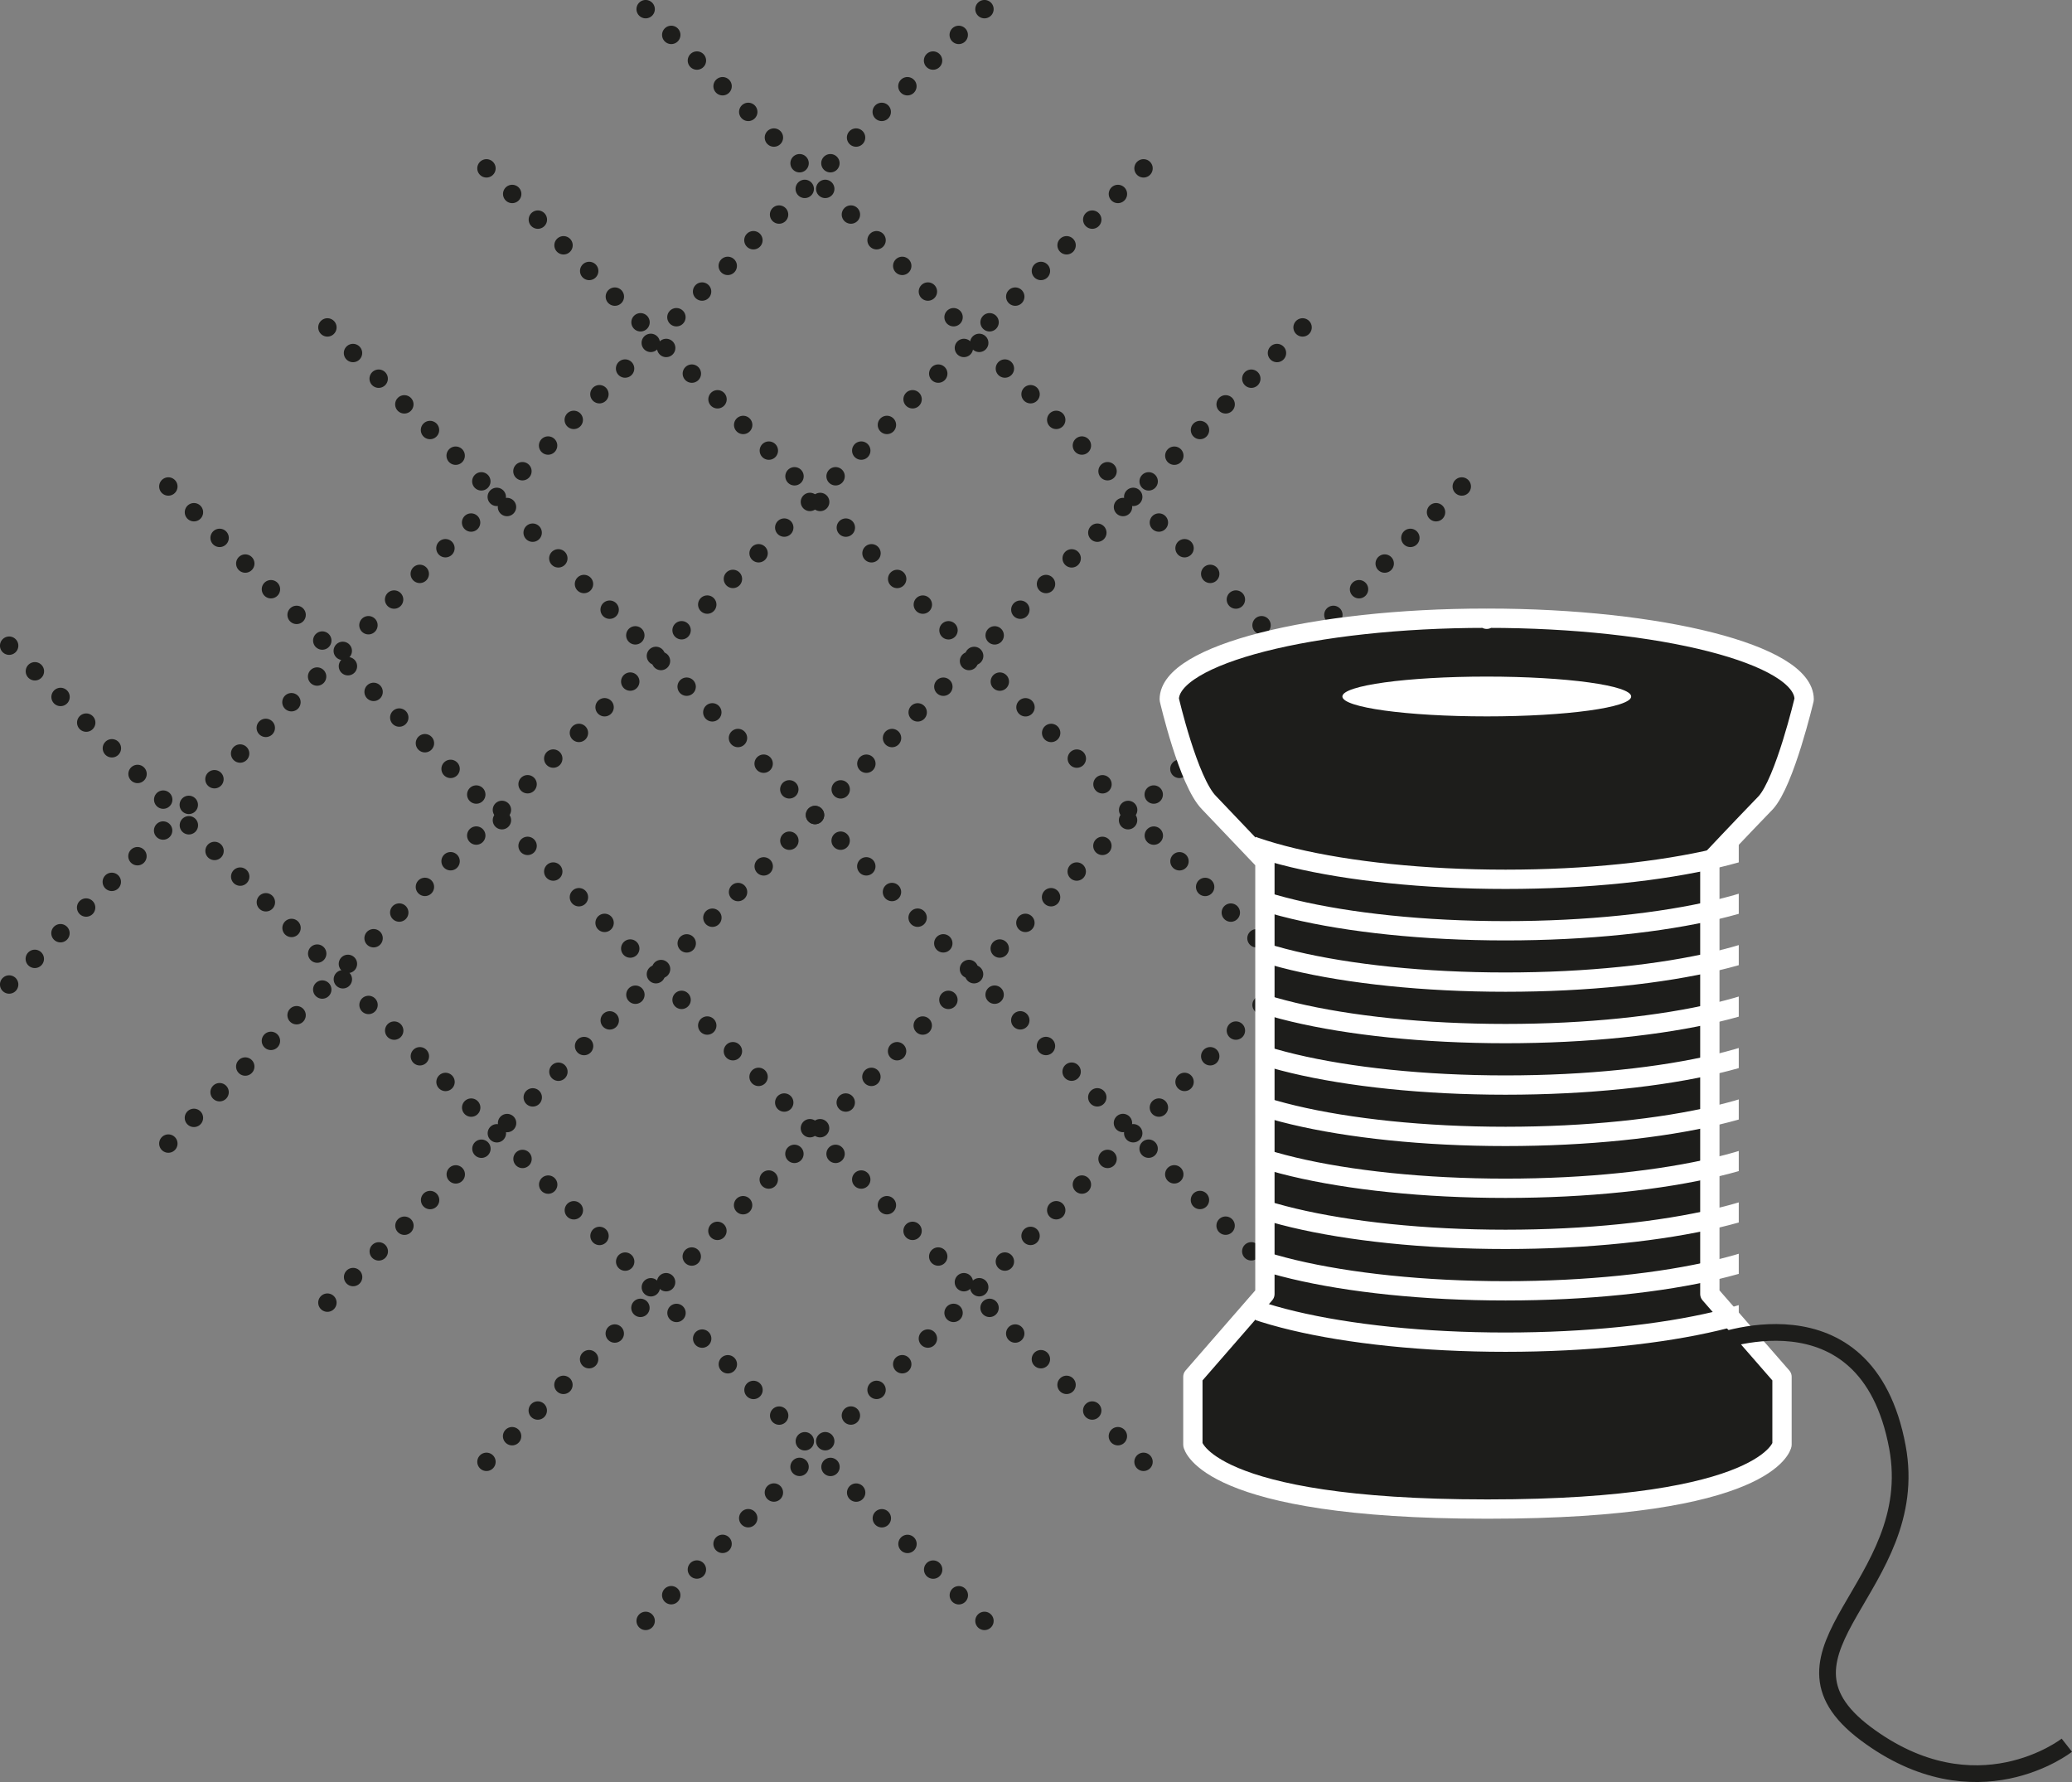 <svg xmlns="http://www.w3.org/2000/svg" xmlns:xlink="http://www.w3.org/1999/xlink" viewBox="0 0 156.19 134.33"><rect x="0" y="0" width="156.19" height="134.33" fill="#808080" stroke="none"/><defs><clipPath id="clip-path"><rect x="94.65" y="62.85" width="36.42" height="43.07" style="fill:none"/></clipPath></defs><g id="Ebene_2" data-name="Ebene 2"><g id="Ebene_1-2" data-name="Ebene 1"><line x1="2.63" y1="50.6" x2="73.24" y2="121.21" style="fill:none;stroke:#1d1d1b;stroke-linecap:round;stroke-linejoin:round;stroke-width:1.386px;stroke-dasharray:0,2.736"/><path d="M74.21,122.18h0M.69,48.67h0" style="fill:none;stroke:#1d1d1b;stroke-linecap:round;stroke-linejoin:round;stroke-width:1.386px"/><line x1="38.61" y1="14.62" x2="109.22" y2="85.23" style="fill:none;stroke:#1d1d1b;stroke-linecap:round;stroke-linejoin:round;stroke-width:1.386px;stroke-dasharray:0,2.736"/><path d="M110.19,86.2h0M36.67,12.69h0" style="fill:none;stroke:#1d1d1b;stroke-linecap:round;stroke-linejoin:round;stroke-width:1.386px"/><line x1="14.62" y1="38.61" x2="85.23" y2="109.22" style="fill:none;stroke:#1d1d1b;stroke-linecap:round;stroke-linejoin:round;stroke-width:1.386px;stroke-dasharray:0,2.736"/><path d="M86.2,110.19h0M12.69,36.67h0" style="fill:none;stroke:#1d1d1b;stroke-linecap:round;stroke-linejoin:round;stroke-width:1.386px"/><line x1="50.6" y1="2.63" x2="121.21" y2="73.24" style="fill:none;stroke:#1d1d1b;stroke-linecap:round;stroke-linejoin:round;stroke-width:1.386px;stroke-dasharray:0,2.736"/><path d="M122.18,74.21h0M48.67.69h0" style="fill:none;stroke:#1d1d1b;stroke-linecap:round;stroke-linejoin:round;stroke-width:1.386px"/><line x1="26.61" y1="26.61" x2="97.23" y2="97.23" style="fill:none;stroke:#1d1d1b;stroke-linecap:round;stroke-linejoin:round;stroke-width:1.386px;stroke-dasharray:0,2.736"/><path d="M98.19,98.19h0M24.68,24.68h0" style="fill:none;stroke:#1d1d1b;stroke-linecap:round;stroke-linejoin:round;stroke-width:1.386px"/><line x1="72.27" y1="2.63" x2="1.66" y2="73.24" style="fill:none;stroke:#1d1d1b;stroke-linecap:round;stroke-linejoin:round;stroke-width:1.386px;stroke-dasharray:0,2.736"/><path d="M.69,74.21h0M74.21.69h0" style="fill:none;stroke:#1d1d1b;stroke-linecap:round;stroke-linejoin:round;stroke-width:1.386px"/><line x1="108.25" y1="38.61" x2="37.64" y2="109.22" style="fill:none;stroke:#1d1d1b;stroke-linecap:round;stroke-linejoin:round;stroke-width:1.386px;stroke-dasharray:0,2.736"/><path d="M36.67,110.19h0m73.52-73.52h0" style="fill:none;stroke:#1d1d1b;stroke-linecap:round;stroke-linejoin:round;stroke-width:1.386px"/><line x1="84.27" y1="14.62" x2="13.65" y2="85.23" style="fill:none;stroke:#1d1d1b;stroke-linecap:round;stroke-linejoin:round;stroke-width:1.386px;stroke-dasharray:0,2.736"/><path d="M12.69,86.2h0M86.2,12.69h0" style="fill:none;stroke:#1d1d1b;stroke-linecap:round;stroke-linejoin:round;stroke-width:1.386px"/><line x1="120.25" y1="50.6" x2="49.63" y2="121.21" style="fill:none;stroke:#1d1d1b;stroke-linecap:round;stroke-linejoin:round;stroke-width:1.386px;stroke-dasharray:0,2.736"/><path d="M48.67,122.18h0m73.51-73.51h0" style="fill:none;stroke:#1d1d1b;stroke-linecap:round;stroke-linejoin:round;stroke-width:1.386px"/><line x1="96.26" y1="26.61" x2="25.65" y2="97.23" style="fill:none;stroke:#1d1d1b;stroke-linecap:round;stroke-linejoin:round;stroke-width:1.386px;stroke-dasharray:0,2.736"/><path d="M24.68,98.19h0M98.19,24.68h0" style="fill:none;stroke:#1d1d1b;stroke-linecap:round;stroke-linejoin:round;stroke-width:1.386px"/><path d="M136,52.72c0-3.38-10.83-6.12-23.86-6.12l-.07.08L112,46.6c-13,0-23.86,2.74-23.86,6.12,0,0,1.43,6.21,3,7.79,1.9,2,4.21,4.42,4.21,4.42V97.54l-5.43,6.24v5.12s1,4.85,22.13,4.85h.15c21.18,0,22.13-4.85,22.13-4.85v-5.12l-5.44-6.24V64.93s2.31-2.46,4.21-4.42c1.52-1.58,2.95-7.79,2.95-7.79" style="fill:#1d1d1b"/><path d="M136,52.72c0-3.38-10.83-6.12-23.86-6.12l-.07.08L112,46.6c-13,0-23.86,2.74-23.86,6.12,0,0,1.43,6.21,3,7.79,1.9,2,4.21,4.42,4.21,4.42V97.54l-5.43,6.24v5.12s1,4.85,22.13,4.85h.15c21.18,0,22.13-4.85,22.13-4.85v-5.12l-5.44-6.24V64.93s2.31-2.46,4.21-4.42C134.54,58.93,136,52.72,136,52.72Z" style="fill:none;stroke:#fff;stroke-linecap:round;stroke-linejoin:round;stroke-width:1.455px"/><g style="clip-path:url(#clip-path)"><path d="M90,95.6c1,3.12,11.16,5.57,23.49,5.57s22.3-2.42,23.46-5.51" style="fill:none;stroke:#fff;stroke-linecap:round;stroke-linejoin:round;stroke-width:1.455px"/><path d="M90,84c1,3.12,11.16,5.57,23.49,5.57S135.81,87.12,137,84" style="fill:none;stroke:#fff;stroke-linecap:round;stroke-linejoin:round;stroke-width:1.455px"/><path d="M90,91.72c1,3.13,11.16,5.58,23.49,5.58s22.3-2.42,23.46-5.52" style="fill:none;stroke:#fff;stroke-linecap:round;stroke-linejoin:round;stroke-width:1.455px"/><path d="M90,80.09c1,3.12,11.16,5.57,23.49,5.57s22.3-2.41,23.46-5.51" style="fill:none;stroke:#fff;stroke-linecap:round;stroke-linejoin:round;stroke-width:1.455px"/><path d="M90,87.84c1,3.13,11.16,5.58,23.49,5.58S135.81,91,137,87.91" style="fill:none;stroke:#fff;stroke-linecap:round;stroke-linejoin:round;stroke-width:1.455px"/><path d="M90,72.34c1,3.12,11.16,5.57,23.49,5.57s22.3-2.42,23.46-5.51" style="fill:none;stroke:#fff;stroke-linecap:round;stroke-linejoin:round;stroke-width:1.455px"/><path d="M90,68.46c1,3.12,11.16,5.57,23.49,5.57s22.3-2.42,23.46-5.51" style="fill:none;stroke:#fff;stroke-linecap:round;stroke-linejoin:round;stroke-width:1.455px"/><path d="M90,76.21c1,3.13,11.16,5.58,23.49,5.58s22.3-2.42,23.46-5.52" style="fill:none;stroke:#fff;stroke-linecap:round;stroke-linejoin:round;stroke-width:1.455px"/><path d="M90,64.58c1,3.13,11.16,5.58,23.49,5.58s22.3-2.42,23.46-5.52" style="fill:none;stroke:#fff;stroke-linecap:round;stroke-linejoin:round;stroke-width:1.455px"/><path d="M90,60.7c1,3.13,11.16,5.58,23.49,5.58s22.3-2.42,23.46-5.51" style="fill:none;stroke:#fff;stroke-linecap:round;stroke-linejoin:round;stroke-width:1.455px"/></g><path d="M128.93,101.34s11.77-4.81,14.1,7.74c1.95,10.51-10.74,15.34-2.4,21.59s15.17.88,15.17.88" style="fill:none;stroke:#1d1d1b;stroke-miterlimit:10;stroke-width:1.26px"/><path d="M112.07,54c6,0,10.89-.67,10.89-1.5S118.08,51,112.07,51s-10.88.67-10.88,1.5,4.87,1.5,10.88,1.5" style="fill:#fff"/></g></g></svg>